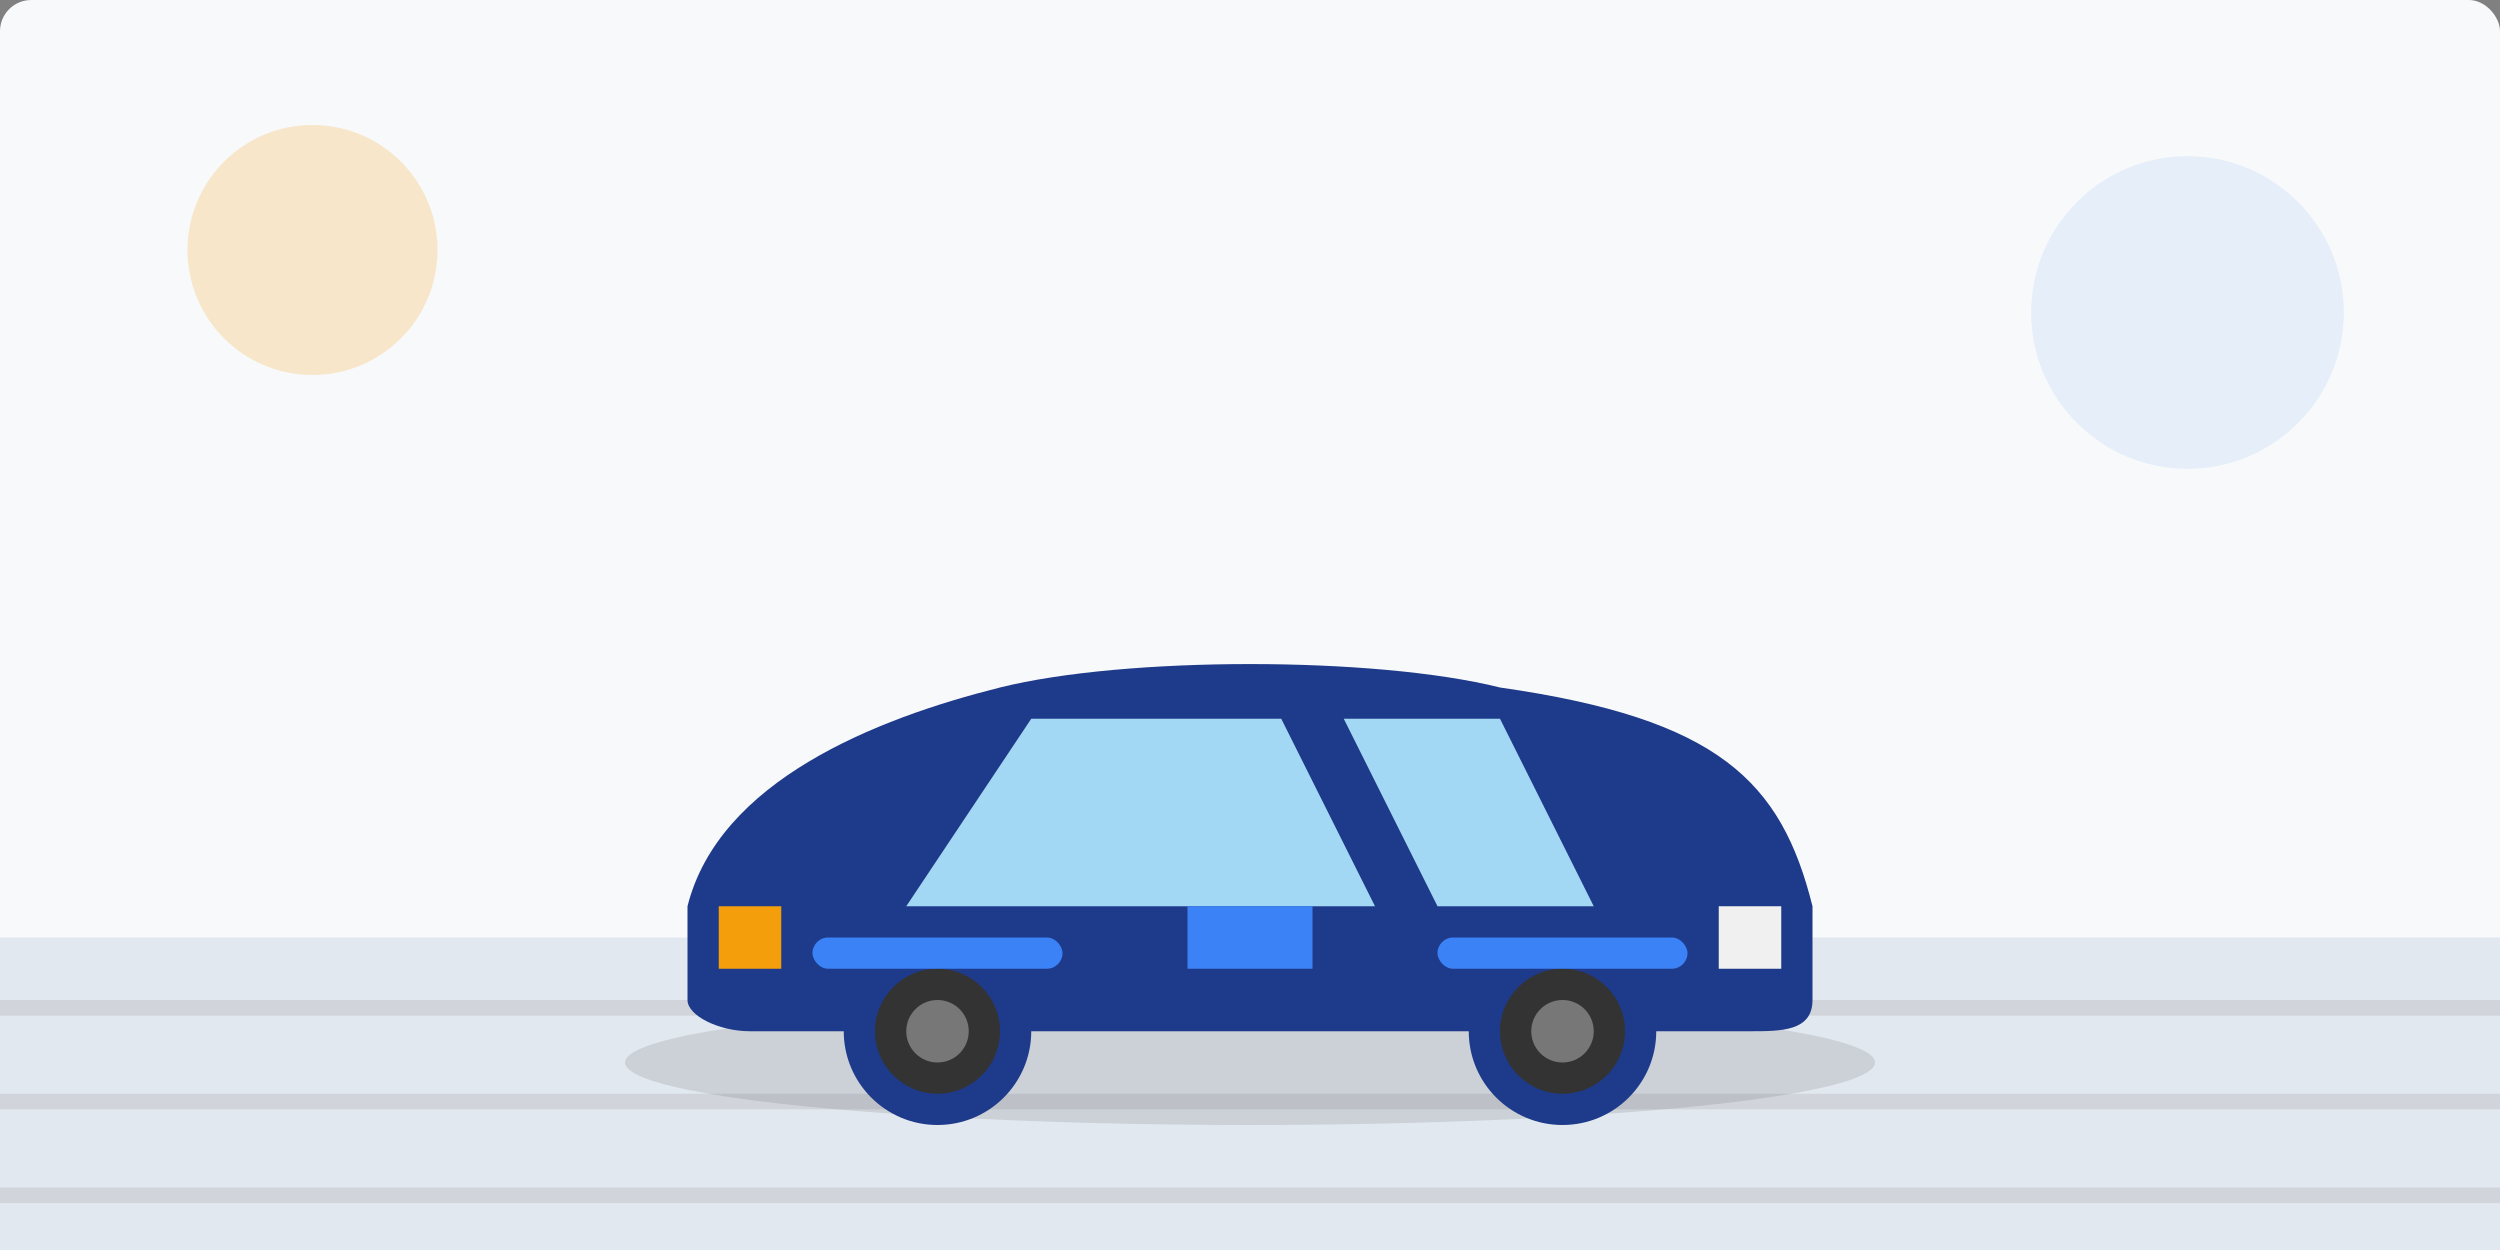 <svg xmlns="http://www.w3.org/2000/svg" width="800" height="400" viewBox="0 0 800 400">
  <rect x="0" y="0" width="800" height="400" fill="#808080" stroke="none"/>
  <style>
    .primary { fill: #1e3a8a; }
    .secondary { fill: #3b82f6; }
    .accent { fill: #f59e0b; }
    .light-bg { fill: #f8f9fa; }
    .shadow { fill: rgba(0, 0, 0, 0.1); }
  </style>
  <rect class="light-bg" width="800" height="400" rx="10" />
  
  <!-- Road -->
  <rect fill="#e2e8f0" x="0" y="300" width="800" height="100" />
  <rect fill="#d1d5db" x="0" y="320" width="800" height="5" />
  <rect fill="#d1d5db" x="0" y="350" width="800" height="5" />
  <rect fill="#d1d5db" x="0" y="380" width="800" height="5" />
  
  <!-- Car silhouette -->
  <g transform="translate(400, 250)">
    <!-- Car shadow -->
    <ellipse class="shadow" cx="0" cy="90" rx="200" ry="20" />
    
    <!-- Car body -->
    <path class="primary" d="M-180,40 C-170,0 -120,-20 -80,-30 C-40,-40 40,-40 80,-30 C150,-20 170,0 180,40 L180,70 C180,80 170,80 160,80 L-160,80 C-170,80 -180,75 -180,70 Z" />
    
    <!-- Windows -->
    <path fill="#a3d8f4" d="M-70,-20 L-110,40 L40,40 L10,-20 Z" />
    <path fill="#a3d8f4" d="M30,-20 L60,40 L110,40 L80,-20 Z" />
    
    <!-- Lights -->
    <path class="accent" d="M-170,40 L-150,40 L-150,60 L-170,60 Z" />
    <path fill="#f0f0f0" d="M170,40 L150,40 L150,60 L170,60 Z" />
    
    <!-- Wheels -->
    <circle class="primary" cx="-100" cy="80" r="30" />
    <circle fill="#333" cx="-100" cy="80" r="20" />
    <circle fill="#777" cx="-100" cy="80" r="10" />
    
    <circle class="primary" cx="100" cy="80" r="30" />
    <circle fill="#333" cx="100" cy="80" r="20" />
    <circle fill="#777" cx="100" cy="80" r="10" />
    
    <!-- Details -->
    <rect class="secondary" x="-140" y="50" width="80" height="10" rx="5" />
    <rect class="secondary" x="60" y="50" width="80" height="10" rx="5" />
    <path class="secondary" d="M-20,40 L20,40 L20,60 L-20,60 Z" />
  </g>
  
  <!-- Decorative elements -->
  <circle class="accent" cx="100" cy="80" r="40" opacity="0.2" />
  <circle class="secondary" cx="700" cy="100" r="50" opacity="0.1" />
</svg>
